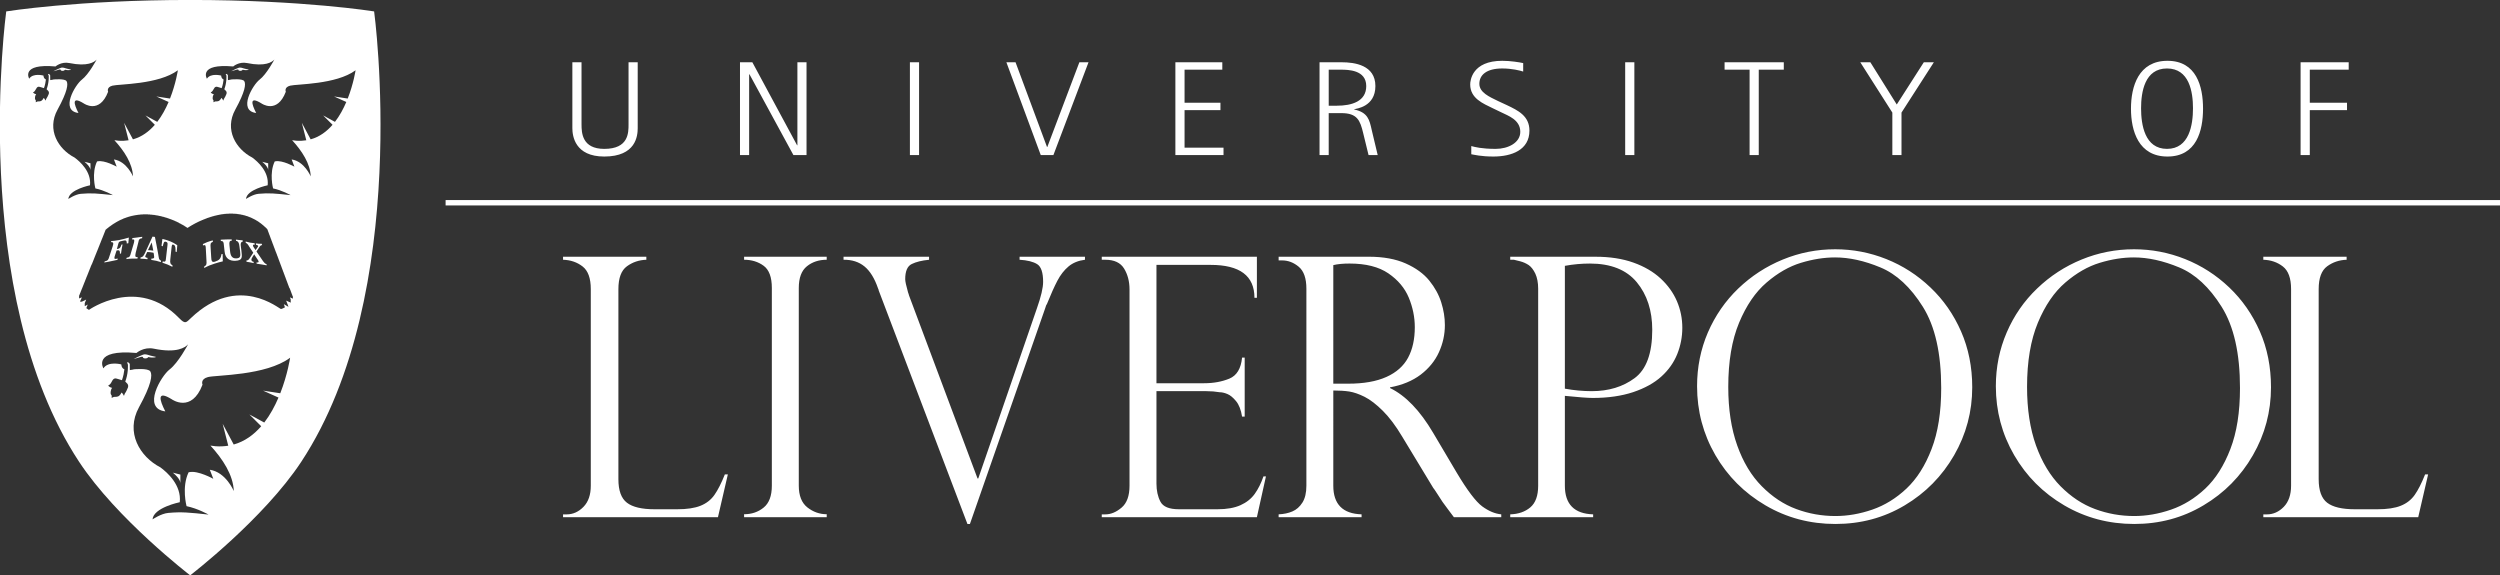 <?xml version="1.0" encoding="UTF-8" standalone="no"?>
<svg
   xmlns:dc="http://purl.org/dc/elements/1.1/"
   xmlns:cc="http://creativecommons.org/ns#"
   xmlns:rdf="http://www.w3.org/1999/02/22-rdf-syntax-ns#"
   xmlns:svg="http://www.w3.org/2000/svg"
   xmlns="http://www.w3.org/2000/svg"
   xmlns:xlink="http://www.w3.org/1999/xlink"
   xmlns:sodipodi="http://sodipodi.sourceforge.net/DTD/sodipodi-0.dtd"
   xmlns:inkscape="http://www.inkscape.org/namespaces/inkscape"
   id="Layer_1"
   data-name="Layer 1"
   viewBox="0 0 268.94 61.89"
   version="1.1"
   sodipodi:docname="UoL.svg"
   inkscape:version="0.92.5 (2060ec1f9f, 2020-04-08)">
  <rect x="0" y="0" width="268.94" height="61.89" fill="#333333" stroke="none"/>
  <sodipodi:namedview
     pagecolor="#ffffff"
     bordercolor="#666666"
     borderopacity="1"
     objecttolerance="10"
     gridtolerance="10"
     guidetolerance="10"
     inkscape:pageopacity="0"
     inkscape:pageshadow="2"
     inkscape:window-width="1920"
     inkscape:window-height="1016"
     id="namedview278"
     showgrid="false"
     inkscape:zoom="4.1347512"
     inkscape:cx="126.57977"
     inkscape:cy="36.86948"
     inkscape:window-x="0"
     inkscape:window-y="0"
     inkscape:window-maximized="1"
     inkscape:current-layer="Layer_1" />
  <defs
     id="defs125">
    <clipPath
       id="clip-path"
       transform="translate(-5.54 -2.26)">
      <rect
         x="5.54"
         y="2.26"
         width="268.95"
         height="61.89"
         style="fill:none"
         id="rect2" />
    </clipPath>
    <clipPath
       id="clip-path-2"
       transform="translate(-5.54 -2.26)">
      <rect
         x="5.54"
         y="2.26"
         width="268.94"
         height="61.89"
         style="fill:none"
         id="rect5" />
    </clipPath>
    <clipPath
       id="clip-path-3"
       transform="translate(-5.54 -2.26)">
      <path
         d="M20.41,33.55l-.15,0-.23,0a10.48,10.48,0,0,0-5.17,1l-.34.82s6.19-4,10.91,1.14A8.25,8.25,0,0,0,20.41,33.55Z"
         style="fill:none"
         id="path8" />
    </clipPath>
    <clipPath
       id="clip-path-4"
       transform="translate(-5.54 -2.26)">
      <rect
         x="14.52"
         y="31.24"
         width="10.91"
         height="5.19"
         style="fill:none"
         id="rect11" />
    </clipPath>
    <clipPath
       id="clip-path-5"
       transform="translate(-5.54 -2.26)">
      <rect
         x="14.68"
         y="31.16"
         width="10.91"
         height="5.19"
         style="fill:none"
         id="rect14" />
    </clipPath>
    <linearGradient
       id="linear-gradient"
       x1="-1.56"
       y1="-4.28"
       x2="-0.56"
       y2="-4.28"
       gradientTransform="matrix(10.91,0,0,-10.91,26.19,-14.1)"
       gradientUnits="userSpaceOnUse">
      <stop
         offset="0"
         stop-color="#fff"
         id="stop17" />
      <stop
         offset="0.16"
         stop-color="#e8e8f0"
         id="stop19" />
      <stop
         offset="0.5"
         stop-color="#acadcb"
         id="stop21" />
      <stop
         offset="0.94"
         stop-color="#585a96"
         id="stop23" />
      <stop
         offset="1"
         stop-color="#585a96"
         id="stop25" />
    </linearGradient>
    <clipPath
       id="clip-path-7"
       transform="translate(-5.54 -2.26)">
      <path
         d="M36.32,34.59a10.9,10.9,0,0,0-5.59-.91,10.71,10.71,0,0,1,5.85,1.58Z"
         style="fill:none"
         id="path28" />
    </clipPath>
    <clipPath
       id="clip-path-8"
       transform="translate(-5.54 -2.26)">
      <rect
         x="30.73"
         y="33.36"
         width="5.85"
         height="1.91"
         style="fill:none"
         id="rect31" />
    </clipPath>
    <clipPath
       id="clip-path-9"
       transform="translate(-5.54 -2.26)">
      <rect
         x="30.8"
         y="33.55"
         width="5.85"
         height="1.91"
         style="fill:none"
         id="rect34" />
    </clipPath>
    <linearGradient
       id="linear-gradient-2"
       x1="-1.56"
       y1="-4.28"
       x2="-0.56"
       y2="-4.28"
       gradientTransform="matrix(5.85,0,0,-5.85,34.41,7.31)"
       gradientUnits="userSpaceOnUse">
      <stop
         offset="0"
         stop-color="#585a96"
         id="stop37" />
      <stop
         offset="0.1"
         stop-color="#585a96"
         id="stop39" />
      <stop
         offset="0.22"
         stop-color="#696aa0"
         id="stop41" />
      <stop
         offset="0.47"
         stop-color="#9495bc"
         id="stop43" />
      <stop
         offset="0.82"
         stop-color="#d9d9e7"
         id="stop45" />
      <stop
         offset="1"
         stop-color="#fff"
         id="stop47" />
    </linearGradient>
    <clipPath
       id="clip-path-11"
       transform="translate(-5.54 -2.26)">
      <path
         d="M14.45,34.09l-.34.75a10.67,10.67,0,0,1,7.49-1.05A11.08,11.08,0,0,0,14.45,34.09Z"
         style="fill:none"
         id="path50" />
    </clipPath>
    <clipPath
       id="clip-path-12"
       transform="translate(-5.54 -2.26)">
      <rect
         x="14.11"
         y="32.69"
         width="7.48"
         height="2.15"
         style="fill:none"
         id="rect53" />
    </clipPath>
    <clipPath
       id="clip-path-13"
       transform="translate(-5.54 -2.26)">
      <rect
         x="13.97"
         y="32.55"
         width="7.48"
         height="2.15"
         style="fill:none"
         id="rect56" />
    </clipPath>
    <linearGradient
       id="linear-gradient-3"
       x1="-1.56"
       y1="-4.28"
       x2="-0.56"
       y2="-4.28"
       gradientTransform="matrix(7.48,0,0,-7.48,20.13,-0.35)"
       gradientUnits="userSpaceOnUse">
      <stop
         offset="0"
         stop-color="#fff"
         id="stop59" />
      <stop
         offset="0.27"
         stop-color="#dbdae8"
         id="stop61" />
      <stop
         offset="0.85"
         stop-color="#807dad"
         id="stop63" />
      <stop
         offset="0.94"
         stop-color="#726fa4"
         id="stop65" />
      <stop
         offset="1"
         stop-color="#726fa4"
         id="stop67" />
    </linearGradient>
    <clipPath
       id="clip-path-15"
       transform="translate(-5.54 -2.26)">
      <path
         d="M28.51,34.25c4.21-1.75,8.49.67,8.49.67l-.28-.67A10.73,10.73,0,0,0,28.51,34.25Z"
         style="fill:none"
         id="path70" />
    </clipPath>
    <clipPath
       id="clip-path-16"
       transform="translate(-5.54 -2.26)">
      <rect
         x="28.51"
         y="32.5"
         width="8.49"
         height="2.42"
         style="fill:none"
         id="rect73" />
    </clipPath>
    <clipPath
       id="clip-path-17"
       transform="translate(-5.54 -2.26)">
      <rect
         x="28.33"
         y="32.72"
         width="8.49"
         height="2.42"
         style="fill:none"
         id="rect76" />
    </clipPath>
    <linearGradient
       id="linear-gradient-4"
       x1="-1.56"
       y1="-4.28"
       x2="-0.56"
       y2="-4.28"
       gradientTransform="matrix(8.49, 0, 0, -8.49, 36.06, -4.23)"
       gradientUnits="userSpaceOnUse">
      <stop
         offset="0"
         stop-color="#726fa4"
         id="stop79" />
      <stop
         offset="0.1"
         stop-color="#726fa4"
         id="stop81" />
      <stop
         offset="0.23"
         stop-color="#817eae"
         id="stop83" />
      <stop
         offset="0.5"
         stop-color="#a8a6c7"
         id="stop85" />
      <stop
         offset="0.87"
         stop-color="#e7e6ef"
         id="stop87" />
      <stop
         offset="1"
         stop-color="#fff"
         id="stop89" />
    </linearGradient>
    <clipPath
       id="clip-path-19"
       transform="translate(-5.54 -2.26)">
      <path
         d="M13.94,34.43s6.57-3.3,11.5,2l.27-9.68S21,23.37,16.93,27Z"
         style="fill:none"
         id="path92" />
    </clipPath>
    <clipPath
       id="clip-path-20"
       transform="translate(-5.54 -2.26)">
      <rect
         x="13.94"
         y="23.37"
         width="11.77"
         height="13.11"
         style="fill:none"
         id="rect95" />
    </clipPath>
    <clipPath
       id="clip-path-21"
       transform="translate(-5.54 -2.26)">
      <rect
         x="14.08"
         y="23.28"
         width="11.77"
         height="13.11"
         style="fill:none"
         id="rect98" />
    </clipPath>
    <linearGradient
       id="linear-gradient-5"
       x1="-1.56"
       y1="-4.28"
       x2="-0.56"
       y2="-4.28"
       gradientTransform="matrix(11.77,0,0,-11.77,26.94,-21.83)"
       gradientUnits="userSpaceOnUse">
      <stop
         offset="0"
         stop-color="#fff"
         id="stop101" />
      <stop
         offset="0.73"
         stop-color="#fff"
         id="stop103" />
      <stop
         offset="0.76"
         stop-color="#efeff5"
         id="stop105" />
      <stop
         offset="0.93"
         stop-color="#a7a4c6"
         id="stop107" />
      <stop
         offset="1"
         stop-color="#8a87b3"
         id="stop109" />
    </linearGradient>
    <clipPath
       id="clip-path-23"
       transform="translate(-5.54 -2.26)">
      <path
         d="M37.14,34.43s-6.63-3.32-11.7,2l.27-9.68s5-3.59,8.59.15Z"
         style="fill:none"
         id="path112" />
    </clipPath>
    <clipPath
       id="clip-path-24"
       transform="translate(-5.54 -2.26)">
      <rect
         x="25.44"
         y="23.21"
         width="11.69"
         height="13.27"
         style="fill:none"
         id="rect115" />
    </clipPath>
    <clipPath
       id="clip-path-25"
       transform="translate(-5.54 -2.26)">
      <rect
         x="25.36"
         y="23.21"
         width="11.69"
         height="13.27"
         style="fill:none"
         id="rect118" />
    </clipPath>
    <clipPath
       id="clip-path-26"
       transform="translate(-5.54 -2.26)">
      <rect
         x="25.36"
         y="23.21"
         width="11.69"
         height="13.27"
         style="fill:none"
         id="rect121" />
    </clipPath>
    <linearGradient
       id="linear-gradient-6"
       x1="-1.56"
       y1="-4.28"
       x2="-0.56"
       y2="-4.28"
       gradientTransform="matrix(5.19,0,0,-5.19,26.4,6.36)"
       xlink:href="#linear-gradient-4" />
  </defs>
  <g
     id="g449"
     style="fill:#ffffff">
    <g
       style="fill:#ffffff"
       id="g435">
      <path
         style="fill:#ffffff;fill-opacity:1;fill-rule:nonzero;stroke:none;stroke-width:0.016"
         d="m 197.412,26.816 c -1.955,0 -3.826,0.368 -5.617,1.102 -1.797,0.736 -3.393,1.774 -4.797,3.117 -1.396,1.342 -2.485,2.919 -3.268,4.723 -0.779,1.808 -1.166,3.738 -1.166,5.785 0,2.677 0.656,5.146 1.965,7.414 1.312,2.267 3.111,4.069 5.391,5.406 2.281,1.338 4.79,2.004 7.527,2.004 2.724,0 5.212,-0.664 7.455,-2.004 2.242,-1.334 4.011,-3.132 5.314,-5.387 1.299,-2.255 1.949,-4.693 1.949,-7.316 0,-2.18 -0.402,-4.183 -1.201,-6.006 -0.797,-1.824 -1.898,-3.404 -3.299,-4.732 -1.399,-1.333 -2.979,-2.347 -4.742,-3.051 -1.763,-0.703 -3.599,-1.055 -5.512,-1.055 z m 32.139,0 c -1.95,0 -3.824,0.368 -5.615,1.102 -1.794,0.736 -3.393,1.774 -4.789,3.117 -1.404,1.342 -2.494,2.919 -3.27,4.723 -0.782,1.808 -1.172,3.738 -1.172,5.785 0,2.677 0.656,5.146 1.967,7.414 1.312,2.267 3.109,4.069 5.387,5.406 2.285,1.338 4.796,2.004 7.531,2.004 2.726,0 5.209,-0.664 7.451,-2.004 2.247,-1.334 4.019,-3.132 5.314,-5.387 1.302,-2.255 1.949,-4.693 1.949,-7.316 0,-2.18 -0.397,-4.183 -1.197,-6.006 -0.799,-1.824 -1.901,-3.404 -3.295,-4.732 -1.402,-1.333 -2.983,-2.347 -4.746,-3.051 -1.761,-0.703 -3.6,-1.055 -5.516,-1.055 z M 60.57,27.619 v 0.324 c 0.813,0.025 1.514,0.266 2.102,0.721 0.591,0.457 0.883,1.269 0.883,2.438 v 21.15 c -10e-7,0.976 -0.261,1.737 -0.787,2.273 -0.526,0.54 -1.133,0.811 -1.816,0.811 h -0.381 v 0.301 h 16.664 l 1.064,-4.6 h -0.322 c -0.381,0.95 -0.756,1.688 -1.123,2.207 -0.366,0.52 -0.865,0.911 -1.492,1.162 -0.629,0.256 -1.467,0.379 -2.52,0.379 h -2.416 c -1.382,0 -2.376,-0.234 -2.984,-0.705 C 66.83,53.611 66.525,52.769 66.525,51.551 V 31.102 c 0,-1.192 0.305,-2.011 0.916,-2.455 0.609,-0.444 1.305,-0.679 2.09,-0.703 v -0.324 z m 19.477,0 v 0.324 c 0.809,0 1.51,0.214 2.1,0.646 0.589,0.431 0.885,1.229 0.885,2.395 v 21.26 c 0,1.099 -0.296,1.886 -0.885,2.361 -0.589,0.479 -1.29,0.715 -2.1,0.715 v 0.316 h 8.887 v -0.316 c -0.759,0 -1.452,-0.244 -2.074,-0.73 -0.621,-0.489 -0.93,-1.27 -0.93,-2.346 V 30.984 c 0,-1.089 0.29,-1.869 0.873,-2.338 0.583,-0.471 1.292,-0.703 2.131,-0.703 v -0.324 z m 10.697,0 v 0.324 c 0.897,-0.012 1.651,0.227 2.254,0.721 0.603,0.495 1.086,1.28 1.457,2.359 0.048,0.099 0.074,0.175 0.074,0.227 l 9.543,25.117 h 0.268 l 8.1,-23.215 c 0.066,-0.241 0.127,-0.391 0.189,-0.457 0.418,-1.038 0.793,-1.871 1.123,-2.5 0.329,-0.629 0.729,-1.138 1.195,-1.531 0.469,-0.392 1.061,-0.632 1.77,-0.721 v -0.324 h -7.035 v 0.324 c 0.836,0.052 1.467,0.208 1.893,0.475 0.425,0.265 0.639,0.901 0.639,1.904 0,0.634 -0.22,1.579 -0.664,2.834 l -6.314,18.318 h -0.076 L 97.797,31.805 c -0.013,-0.038 -0.03,-0.092 -0.047,-0.162 -0.018,-0.069 -0.04,-0.134 -0.068,-0.197 -0.202,-0.714 -0.303,-1.18 -0.303,-1.408 0,-0.865 0.233,-1.409 0.703,-1.635 0.467,-0.231 1.09,-0.383 1.863,-0.459 v -0.324 z m 27.779,0 v 0.324 h 0.381 c 0.962,0 1.636,0.318 2.023,0.951 0.386,0.632 0.582,1.383 0.582,2.244 v 21.113 c 0,1.091 -0.286,1.88 -0.857,2.359 -0.569,0.483 -1.154,0.725 -1.748,0.725 h -0.381 v 0.301 h 16.688 l 0.975,-4.389 h -0.268 c -0.254,0.737 -0.566,1.364 -0.941,1.885 -0.374,0.519 -0.883,0.925 -1.527,1.213 -0.647,0.291 -1.471,0.439 -2.471,0.439 h -4.158 c -1.039,0 -1.701,-0.27 -1.986,-0.816 -0.287,-0.546 -0.428,-1.194 -0.428,-1.943 v -9.945 h 5.373 c 0.493,0 0.97,0.037 1.424,0.115 0.243,0 0.518,0.06 0.828,0.189 0.311,0.126 0.621,0.384 0.938,0.768 0.319,0.388 0.531,0.944 0.648,1.666 h 0.281 v -6.348 h -0.281 c -0.117,1.18 -0.571,1.931 -1.369,2.262 -0.798,0.328 -1.7,0.494 -2.713,0.494 h -5.129 V 28.496 h 5.83 c 3.142,0 4.711,1.177 4.711,3.537 h 0.264 v -4.414 z m 19.027,0 v 0.395 h 0.379 c 0.646,0 1.242,0.229 1.787,0.686 0.545,0.457 0.82,1.242 0.82,2.357 V 52.25 c 0,0.76 -0.142,1.368 -0.428,1.818 -0.287,0.452 -0.648,0.767 -1.076,0.949 -0.432,0.185 -0.925,0.289 -1.482,0.314 v 0.305 h 8.924 v -0.305 c -2.027,-0.062 -3.043,-1.091 -3.043,-3.08 V 42.008 c 0.659,0 1.236,0.037 1.723,0.111 0.488,0.08 1.034,0.267 1.643,0.57 0.609,0.308 1.264,0.81 1.971,1.514 0.702,0.705 1.389,1.618 2.061,2.746 l 3.348,5.531 c 0.051,0.051 0.201,0.271 0.449,0.656 0.247,0.387 0.433,0.677 0.561,0.865 0.216,0.294 0.423,0.565 0.609,0.826 0.192,0.262 0.392,0.53 0.607,0.809 H 161.5 v -0.305 c -0.672,-0.062 -1.351,-0.347 -2.045,-0.854 -0.688,-0.507 -1.607,-1.719 -2.748,-3.631 l -2.531,-4.277 c -1.42,-2.408 -2.968,-4.015 -4.643,-4.826 v -0.074 c 1.319,-0.242 2.421,-0.702 3.305,-1.371 0.881,-0.674 1.535,-1.478 1.957,-2.408 0.425,-0.932 0.639,-1.906 0.639,-2.924 0,-0.8 -0.13,-1.611 -0.391,-2.434 -0.258,-0.828 -0.69,-1.61 -1.291,-2.354 -0.604,-0.741 -1.449,-1.355 -2.533,-1.838 -1.083,-0.481 -2.406,-0.723 -3.967,-0.723 z m 24.914,0 V 27.938 h 0.381 c 0.126,0.025 0.358,0.081 0.693,0.172 0.335,0.087 0.637,0.226 0.914,0.408 0.267,0.184 0.508,0.494 0.715,0.924 0.198,0.43 0.303,0.97 0.303,1.619 V 52.25 c 0,1.079 -0.283,1.857 -0.848,2.334 -0.564,0.473 -1.284,0.722 -2.158,0.748 v 0.305 h 8.92 V 55.332 C 169.354,55.27 168.342,54.241 168.342,52.25 v -9.666 c 1.481,0.152 2.486,0.225 3.006,0.225 1.637,0 3.083,-0.208 4.338,-0.623 1.255,-0.423 2.271,-0.982 3.045,-1.688 0.776,-0.702 1.339,-1.507 1.703,-2.412 0.361,-0.907 0.543,-1.848 0.543,-2.826 0,-1 -0.193,-1.953 -0.58,-2.859 -0.389,-0.907 -0.973,-1.718 -1.754,-2.443 -0.781,-0.721 -1.753,-1.291 -2.928,-1.709 -1.171,-0.419 -2.528,-0.629 -4.064,-0.629 z m 81.014,0 v 0.324 c 0.81,0.025 1.511,0.266 2.1,0.721 0.592,0.457 0.887,1.269 0.887,2.438 v 21.15 c 0,0.976 -0.266,1.737 -0.787,2.273 -0.53,0.54 -1.133,0.811 -1.818,0.811 h -0.381 v 0.301 h 16.664 l 1.064,-4.6 h -0.324 c -0.38,0.95 -0.754,1.688 -1.121,2.207 -0.369,0.52 -0.866,0.911 -1.494,1.162 -0.625,0.256 -1.468,0.379 -2.52,0.379 h -2.416 c -1.383,0 -2.376,-0.234 -2.986,-0.705 -0.607,-0.469 -0.912,-1.311 -0.912,-2.529 V 31.102 c 0,-1.192 0.305,-2.011 0.912,-2.455 0.61,-0.444 1.305,-0.679 2.094,-0.703 v -0.324 z m -46.064,0.074 c 1.519,0 3.147,0.357 4.869,1.074 1.725,0.714 3.248,2.123 4.566,4.229 1.32,2.102 1.977,5.018 1.977,8.742 0,2.586 -0.343,4.771 -1.035,6.564 -0.687,1.796 -1.593,3.215 -2.701,4.258 -1.112,1.044 -2.334,1.8 -3.672,2.262 -1.34,0.462 -2.662,0.691 -3.969,0.691 -1.456,0 -2.863,-0.247 -4.213,-0.75 -1.35,-0.498 -2.587,-1.319 -3.707,-2.451 -1.125,-1.132 -2.009,-2.599 -2.646,-4.391 -0.641,-1.793 -0.963,-3.892 -0.963,-6.299 0,-2.738 0.388,-5.034 1.162,-6.898 0.776,-1.86 1.758,-3.304 2.959,-4.33 1.199,-1.03 2.433,-1.736 3.699,-2.121 1.273,-0.386 2.493,-0.58 3.674,-0.58 z m 32.141,0 c 1.52,0 3.149,0.357 4.871,1.074 1.725,0.714 3.246,2.123 4.564,4.229 1.32,2.102 1.979,5.018 1.979,8.742 0,2.586 -0.341,4.771 -1.033,6.564 -0.69,1.796 -1.594,3.215 -2.701,4.258 -1.11,1.044 -2.334,1.8 -3.674,2.262 -1.338,0.462 -2.661,0.691 -3.967,0.691 -1.46,0 -2.863,-0.247 -4.215,-0.75 -1.353,-0.498 -2.588,-1.319 -3.711,-2.451 -1.12,-1.132 -2,-2.599 -2.645,-4.391 -0.64,-1.793 -0.961,-3.892 -0.961,-6.299 0,-2.738 0.388,-5.034 1.162,-6.898 0.774,-1.86 1.758,-3.304 2.957,-4.33 1.2,-1.03 2.435,-1.736 3.703,-2.121 1.268,-0.386 2.491,-0.58 3.67,-0.58 z m -84.373,0.658 c 1.748,1e-6 3.139,0.351 4.174,1.057 1.031,0.706 1.763,1.575 2.195,2.611 0.429,1.036 0.648,2.096 0.648,3.176 0,1.294 -0.243,2.392 -0.725,3.289 -0.48,0.891 -1.257,1.586 -2.33,2.066 -1.071,0.483 -2.443,0.725 -4.113,0.725 h -1.6 V 28.521 c 0.458,-0.115 1.042,-0.17 1.75,-0.17 z m 25.844,0 c 2.255,1e-6 3.939,0.668 5.049,2.006 1.11,1.341 1.668,3.05 1.668,5.131 0,2.528 -0.637,4.26 -1.898,5.191 -1.258,0.934 -2.799,1.4 -4.609,1.4 -0.95,0 -1.918,-0.089 -2.893,-0.268 V 28.598 c 0.91,-0.168 1.808,-0.246 2.684,-0.246 z"
         id="path14"
         inkscape:connector-curvature="0" />
      <path
         style="fill:#ffffff;fill-opacity:1;fill-rule:nonzero;stroke:none;stroke-width:0.016"
         d="m 161.609,6.541 c -3.251,0 -3.451,2.124 -3.451,2.545 0,1.504 1.399,2.055 2.432,2.561 l 0.936,0.449 c 0.69,0.347 2.021,0.781 2.021,2.084 0,1.171 -1.299,1.836 -2.645,1.836 -1.511,0 -2.249,-0.201 -2.627,-0.303 v 0.881 c 0.262,0.044 1.05,0.246 2.379,0.246 1.954,0 3.877,-0.694 3.877,-2.791 0,-1.578 -1.23,-2.168 -2.412,-2.732 l -0.971,-0.451 c -0.92,-0.449 -2.004,-0.912 -2.004,-1.852 0,-0.939 0.758,-1.648 2.465,-1.648 1.035,0 1.887,0.216 2.25,0.332 V 6.787 c -0.394,-0.088 -1.363,-0.246 -2.25,-0.246 z m 71.559,0 c -3.121,0 -3.926,2.761 -3.926,5.148 0,2.388 0.805,5.15 3.926,5.15 3.119,0 3.826,-2.763 3.826,-5.15 0,-2.388 -0.707,-5.148 -3.826,-5.148 z M 61.572,6.699 v 7.088 c 0,0.839 0.277,3.053 3.432,3.053 3.401,0 3.598,-2.214 3.598,-3.053 V 6.699 h -0.986 v 6.684 c 0,0.911 4.3e-4,2.633 -2.611,2.633 -2.384,0 -2.447,-1.722 -2.447,-2.633 V 6.699 Z m 18.033,0 v 9.982 h 0.984 V 7.986 h 0.033 l 4.729,8.695 h 1.412 V 6.699 H 85.781 V 15.625 H 85.746 L 80.936,6.699 Z m 18.279,0 v 9.982 h 0.986 V 6.699 Z m 10.379,0 3.697,9.982 h 1.361 l 3.777,-9.982 h -0.984 l -3.449,9.115 h -0.031 L 109.248,6.699 Z m 18.18,0 v 9.982 h 5.178 v -0.797 h -4.191 v -4.035 h 3.861 v -0.797 h -3.861 V 7.496 h 4.061 v -0.797 z m 15.508,0 v 9.982 h 0.986 v -4.512 h 1.361 c 1.708,0 2.02,0.779 2.348,2.152 l 0.576,2.359 h 0.984 l -0.641,-2.691 c -0.245,-1.098 -0.41,-1.893 -1.887,-2.213 v -0.029 c 0.227,-0.057 2.281,-0.261 2.281,-2.488 0,-2.257 -2.233,-2.561 -3.629,-2.561 z m 32.879,0 v 9.982 h 0.988 V 6.699 Z m 10.693,0 v 0.797 h 2.691 v 9.186 h 0.986 V 7.496 h 2.693 v -0.797 z m 14.6,0 3.447,5.412 v 4.57 h 0.986 v -4.57 l 3.48,-5.412 h -1.08 l -2.91,4.543 -2.84,-4.543 z m 47.365,0 v 9.982 h 0.99 v -4.832 h 4.004 v -0.797 h -4.004 V 7.496 h 4.186 v -0.797 z m -14.371,0.666 c 2.399,0 2.795,2.518 2.795,4.281 0,1.779 -0.396,4.369 -2.795,4.369 -2.394,0 -2.789,-2.59 -2.789,-4.369 0,-1.764 0.395,-4.281 2.789,-4.281 z M 142.938,7.496 h 1.293 c 0.775,0 2.744,0.011 2.744,1.764 0,1.649 -1.56,2.111 -3.152,2.111 h -0.885 z"
         id="path32"
         inkscape:connector-curvature="0" />
      <path
         d="m 47.936,21.522 v 0.579 H 268.957 V 21.522 H 47.936"
         style="fill:#ffffff;fill-opacity:1;fill-rule:nonzero;stroke:none;stroke-width:0.017"
         id="path58"
         inkscape:connector-curvature="0" />
    </g>
    <g
       id="g440"
       style="fill:#ffffff">
      <path
         inkscape:connector-curvature="0"
         style="fill:#ffffff;fill-opacity:1;fill-rule:nonzero;stroke:none;stroke-width:0.016"
         d="M 20.459,-0.004 C 8.28,-0.004 0.67,1.228 0.67,1.228 c 0,0 -4.123,30.277 7.834,48.443 4.054,6.158 11.93,12.202 11.955,12.222 0.025,-0.02 7.9,-6.065 11.954,-12.222 C 44.372,31.505 40.247,1.228 40.247,1.228 c 0,0 -7.609,-1.232 -19.787,-1.232 z M 10.398,6.405 c 0,0 -0.838,1.588 -1.594,2.164 -0.709,0.54 -2.38,3.335 -0.363,3.586 -0.508,-0.988 -0.739,-1.837 0.553,-1.039 0,0 1.69,1.22 2.637,-1.248 0,0 -0.211,-0.476 0.465,-0.653 0.68,-0.18 4.956,-0.107 7.038,-1.656 0,0 -0.21,1.427 -0.846,3.042 l -1.472,-0.224 1.321,0.594 c -0.313,0.73 -0.712,1.478 -1.22,2.138 l -1.271,-0.69 1.011,1.006 c -0.629,0.722 -1.402,1.3 -2.356,1.565 l -0.947,-1.774 0.478,1.875 c -0.341,0.055 -0.698,0.076 -1.081,0.047 -0.146,-0.011 -0.293,-0.031 -0.445,-0.055 1.056,1.152 1.957,2.526 2,3.892 0,0 -0.672,-1.62 -2.051,-1.823 l 0.298,0.776 c 0,0 -1.302,-0.726 -2.049,-0.573 -0.021,0.005 -0.045,0.007 -0.066,0.012 -0.614,1.269 -0.177,2.902 -0.177,2.902 0.972,0.202 1.884,0.721 1.884,0.721 C 10.481,20.816 9.858,20.746 8.696,20.85 8.087,20.902 7.349,21.405 7.349,21.405 7.43,20.39 9.681,19.933 9.681,19.933 9.839,18.469 8.608,17.381 8.019,16.947 6.264,16.041 5.007,13.96 6.188,11.802 7.269,9.832 7.349,9.035 7.16,8.731 6.973,8.429 5.752,8.551 5.752,8.551 c 0,0 -0.155,0.05 -0.348,0.067 L 5.397,8.098 c 0,0 -0.106,-0.225 -0.246,-0.112 0,0 0.084,0.05 0.091,0.205 0.008,0.156 -0.013,0.444 -0.013,0.444 -0.03,0.35 -0.109,0.68 -0.215,0.966 0.045,0.058 0.122,0.121 0.167,0.17 0.025,0.025 0.126,0.154 0.068,0.328 -0.07,0.168 -0.179,0.412 -0.241,0.48 -0.066,0.082 -0.077,0.238 -0.111,0.24 -0.003,-0.012 -0.084,-0.176 -0.144,-0.237 -0.008,-0.015 -0.031,-0.028 -0.06,-0.043 -0.076,0.169 -0.185,0.274 -0.252,0.312 -0.1,0.052 -0.281,0.07 -0.341,0.059 -0.068,-0.01 -0.161,0.055 -0.253,0.09 -0.003,-0.031 0.015,-0.109 0.007,-0.186 -0.003,-0.057 -0.086,-0.09 -0.093,-0.212 C 3.759,10.569 3.749,10.299 3.89,10.138 3.734,10.11 3.584,10.009 3.553,9.934 3.879,9.809 3.845,9.375 4.142,9.328 4.248,9.313 4.588,9.453 4.729,9.481 4.849,9.152 4.907,8.82 4.939,8.553 4.796,8.485 4.686,8.363 4.676,8.129 c 0,0 -1.129,-0.304 -1.535,0.337 0,0 -0.972,-1.654 2.832,-1.318 0,0 0.611,-0.544 1.483,-0.367 1.97,0.409 2.698,-0.104 2.942,-0.376 z m 19.117,0 c 2e-6,0 -0.836,1.588 -1.593,2.164 -0.71,0.54 -2.382,3.335 -0.363,3.586 -0.51,-0.988 -0.738,-1.837 0.553,-1.039 0,0 1.689,1.22 2.635,-1.248 0,0 -0.212,-0.476 0.467,-0.653 0.679,-0.18 4.956,-0.107 7.037,-1.656 0,0 -0.21,1.427 -0.844,3.042 l -1.472,-0.224 1.319,0.594 c -0.311,0.73 -0.71,1.478 -1.22,2.138 l -1.271,-0.69 1.012,1.006 c -0.627,0.722 -1.402,1.3 -2.356,1.565 l -0.947,-1.774 0.479,1.875 c -0.339,0.055 -0.698,0.076 -1.081,0.047 -0.144,-0.011 -0.294,-0.031 -0.444,-0.055 1.056,1.152 1.957,2.526 2,3.892 0,0 -0.673,-1.62 -2.051,-1.823 l 0.296,0.776 c 0,0 -1.303,-0.726 -2.048,-0.573 -0.022,0.005 -0.045,0.007 -0.068,0.012 -0.614,1.269 -0.176,2.902 -0.176,2.902 0.97,0.202 1.882,0.721 1.882,0.721 -1.664,-0.176 -2.287,-0.247 -3.448,-0.142 -0.609,0.052 -1.349,0.555 -1.349,0.555 0.083,-1.015 2.332,-1.471 2.332,-1.471 0.159,-1.465 -1.071,-2.553 -1.662,-2.986 C 25.383,16.041 24.124,13.96 25.305,11.802 26.388,9.832 26.466,9.035 26.277,8.731 26.092,8.429 24.87,8.551 24.87,8.551 c 0,0 -0.156,0.05 -0.349,0.067 l -0.005,-0.521 c 0,0 -0.106,-0.225 -0.246,-0.112 0,0 0.084,0.05 0.091,0.205 0.006,0.156 -0.015,0.444 -0.015,0.444 -0.03,0.35 -0.107,0.68 -0.215,0.966 0.045,0.058 0.122,0.121 0.169,0.17 0.025,0.025 0.124,0.154 0.066,0.328 -0.07,0.168 -0.179,0.412 -0.24,0.48 -0.068,0.082 -0.078,0.238 -0.111,0.24 -0.005,-0.012 -0.084,-0.176 -0.146,-0.237 -0.008,-0.015 -0.03,-0.028 -0.058,-0.043 -0.078,0.169 -0.187,0.274 -0.252,0.312 -0.099,0.052 -0.282,0.07 -0.343,0.059 -0.066,-0.01 -0.161,0.055 -0.252,0.09 -0.005,-0.031 0.013,-0.109 0.005,-0.186 -0.003,-0.057 -0.086,-0.09 -0.091,-0.212 -0.003,-0.031 -0.013,-0.301 0.129,-0.462 -0.157,-0.029 -0.305,-0.13 -0.336,-0.205 0.325,-0.125 0.292,-0.559 0.589,-0.605 0.104,-0.015 0.445,0.124 0.585,0.153 0.121,-0.328 0.181,-0.661 0.21,-0.928 -0.142,-0.068 -0.253,-0.19 -0.262,-0.424 0,0 -1.129,-0.304 -1.536,0.337 0,0 -0.97,-1.654 2.832,-1.318 0,0 0.611,-0.544 1.483,-0.367 1.971,0.409 2.698,-0.104 2.941,-0.376 z M 6.674,7.268 c -0.172,0 -0.929,0.395 -0.929,0.395 0.037,0.013 0.521,-0.157 0.621,-0.177 0.103,-0.016 0.094,-0.005 0.151,0 0.007,0.106 0.094,0.133 0.23,0.135 0.136,0 0.227,-0.086 0.252,-0.121 0.159,0.051 0.401,0.055 0.515,0.039 C 7.602,7.526 7.654,7.5 7.628,7.486 7.602,7.481 7.319,7.415 7.183,7.382 7.042,7.35 6.875,7.268 6.674,7.268 Z m 19.117,0 c -0.17,0 -0.927,0.395 -0.927,0.395 0.035,0.013 0.522,-0.157 0.621,-0.177 0.103,-0.016 0.093,-0.005 0.151,0 0.007,0.106 0.094,0.133 0.228,0.135 0.136,0 0.229,-0.086 0.253,-0.121 0.159,0.051 0.399,0.055 0.513,0.039 0.09,-0.013 0.143,-0.039 0.116,-0.053 -0.026,-0.005 -0.307,-0.071 -0.445,-0.104 C 26.161,7.35 25.994,7.268 25.79,7.268 Z M 9.09,17.404 c 0.081,0.067 0.152,0.13 0.215,0.19 0.007,0.007 0.015,0.017 0.023,0.025 0.04,0.039 0.073,0.074 0.105,0.11 0.028,0.031 0.056,0.063 0.083,0.099 0.008,0.01 0.016,0.019 0.023,0.029 0.108,0.145 0.195,0.305 0.195,0.455 V 17.566 Z m 19.117,0 c 0.081,0.067 0.152,0.13 0.215,0.19 0.008,0.007 0.017,0.017 0.023,0.025 0.039,0.039 0.073,0.074 0.106,0.11 0.028,0.031 0.056,0.063 0.083,0.099 0.006,0.01 0.015,0.019 0.022,0.029 0.109,0.145 0.195,0.305 0.195,0.455 V 17.566 Z m -3.606,5.572 h 0.476 v 0.017 h 0.262 v 0.016 h 0.18 v 0.016 h 0.115 v 0.016 h 0.099 v 0.017 h 0.098 v 0.016 h 0.099 v 0.016 h 0.066 v 0.017 h 0.082 v 0.016 h 0.066 v 0.016 h 0.066 v 0.016 h 0.082 v 0.017 h 0.049 v 0.016 h 0.049 v 0.016 h 0.049 v 0.016 h 0.049 v 0.017 h 0.066 v 0.016 h 0.049 v 0.016 h 0.049 v 0.016 h 0.033 v 0.017 h 0.049 v 0.016 h 0.033 v 0.016 h 0.049 v 0.017 h 0.033 v 0.016 h 0.049 v 0.016 h 0.033 v 0.016 h 0.049 v 0.017 h 0.033 v 0.016 h 0.033 v 0.016 h 0.033 v 0.016 h 0.033 v 0.017 h 0.033 v 0.016 h 0.033 v 0.016 h 0.033 v 0.016 h 0.033 v 0.017 h 0.033 v 0.016 h 0.033 v 0.016 h 0.033 v 0.017 h 0.033 v 0.016 h 0.033 v 0.016 h 0.033 v 0.016 h 0.017 v 0.017 h 0.033 v 0.016 h 0.033 v 0.016 h 0.016 v 0.016 h 0.033 v 0.017 h 0.033 v 0.016 h 0.016 v 0.016 h 0.033 v 0.016 h 0.033 v 0.017 h 0.017 v 0.016 h 0.033 v 0.016 h 0.016 v 0.017 h 0.033 v 0.016 h 0.016 v 0.016 h 0.033 v 0.016 h 0.016 v 0.017 h 0.016 v 0.016 h 0.033 v 0.016 h 0.016 v 0.016 h 0.033 v 0.017 h 0.016 v 0.016 h 0.016 v 0.016 h 0.033 v 0.016 h 0.016 v 0.017 h 0.033 v 0.016 h 0.016 v 0.016 h 0.016 v 0.017 h 0.016 v 0.016 h 0.017 v 0.016 h 0.033 v 0.016 h 0.016 v 0.017 h 0.017 v 0.016 h 0.016 v 0.016 h 0.016 v 0.016 h 0.033 v 0.017 h 0.016 v 0.016 h 0.016 v 0.016 h 0.017 v 0.016 h 0.016 v 0.017 h 0.033 v 0.016 h 0.017 v 0.016 h 0.016 v 0.017 h 0.016 v 0.016 h 0.016 v 0.016 h 0.017 v 0.016 h 0.016 v 0.017 h 0.016 v 0.016 h 0.016 v 0.016 h 0.017 v 0.016 h 0.033 v 0.017 h 0.017 v 0.016 h 0.016 v 0.016 h 0.016 v 0.016 h 0.016 v 0.017 h 0.017 v 0.016 h 0.016 v 0.016 h 0.016 v 0.017 h 0.016 v 0.016 h 0.017 v 0.016 h 0.016 v 0.016 h 0.016 v 0.017 h 0.016 v 0.016 h 0.017 v 0.033 h 0.016 v 0.049 h 0.016 v 0.033 h 0.017 v 0.049 h 0.016 v 0.033 h 0.016 v 0.049 h 0.016 v 0.049 h 0.017 v 0.033 h 0.016 v 0.049 h 0.016 v 0.049 h 0.016 v 0.033 h 0.017 v 0.049 h 0.016 v 0.049 h 0.016 v 0.033 h 0.016 v 0.049 h 0.017 v 0.033 h 0.016 v 0.049 h 0.016 v 0.049 h 0.017 v 0.033 h 0.016 v 0.049 h 0.016 v 0.049 h 0.016 v 0.033 h 0.017 v 0.049 h 0.016 v 0.049 h 0.016 v 0.033 h 0.016 v 0.049 h 0.017 v 0.033 h 0.016 v 0.049 h 0.016 v 0.049 h 0.016 v 0.033 h 0.017 v 0.049 h 0.016 v 0.049 h 0.016 v 0.033 h 0.017 v 0.049 h 0.016 v 0.049 h 0.016 v 0.033 h 0.016 v 0.049 h 0.017 v 0.033 H 29.374 v 0.049 h 0.016 v 0.049 h 0.016 v 0.033 h 0.017 v 0.049 h 0.016 v 0.049 h 0.016 v 0.033 h 0.016 v 0.049 h 0.017 v 0.049 h 0.016 v 0.033 h 0.016 v 0.049 h 0.017 v 0.033 h 0.016 v 0.049 h 0.016 v 0.049 h 0.016 v 0.033 h 0.017 v 0.049 h 0.016 v 0.049 h 0.016 v 0.033 h 0.016 v 0.049 h 0.017 v 0.033 h 0.016 v 0.049 H 29.702 v 0.049 h 0.016 v 0.033 h 0.017 v 0.049 h 0.016 v 0.049 h 0.016 v 0.033 h 0.017 v 0.049 h 0.016 v 0.049 h 0.016 v 0.033 h 0.016 v 0.049 h 0.017 v 0.033 h 0.016 v 0.049 h 0.016 v 0.049 h 0.016 v 0.033 h 0.017 v 0.049 h 0.016 v 0.049 h 0.016 v 0.033 h 0.016 v 0.049 h 0.017 v 0.049 h 0.016 v 0.033 h 0.016 v 0.049 h 0.017 v 0.033 h 0.016 v 0.049 h 0.016 v 0.049 h 0.016 v 0.033 h 0.017 v 0.049 h 0.016 v 0.049 h 0.016 v 0.033 h 0.016 v 0.049 h 0.017 v 0.049 h 0.016 v 0.033 h 0.016 v 0.049 h 0.016 v 0.033 h 0.017 v 0.049 h 0.016 v 0.049 h 0.016 v 0.033 h 0.017 v 0.049 h 0.016 v 0.049 h 0.016 v 0.033 h 0.016 v 0.049 h 0.017 v 0.049 h 0.016 v 0.033 h 0.016 v 0.049 h 0.016 v 0.033 h 0.017 v 0.049 h 0.016 v 0.049 h 0.016 v 0.033 h 0.016 v 0.049 h 0.017 v 0.049 h 0.016 v 0.033 h 0.016 v 0.049 h 0.017 v 0.033 h 0.016 v 0.049 h 0.016 v 0.049 h 0.016 v 0.033 h 0.017 v 0.049 h 0.016 v 0.049 h 0.016 v 0.033 h 0.016 v 0.049 h 0.017 v 0.049 h 0.016 v 0.033 h 0.016 v 0.049 h 0.016 v 0.033 h 0.017 v 0.049 h 0.016 v 0.049 h 0.016 v 0.033 h 0.017 v 0.049 h 0.016 v 0.049 h 0.016 v 0.033 h 0.016 v 0.049 h 0.017 v 0.049 h 0.016 v 0.033 h 0.016 v 0.049 h 0.016 v 0.033 h 0.017 v 0.049 h 0.016 v 0.049 h 0.016 v 0.033 h 0.016 v 0.049 h 0.017 v 0.049 h 0.016 v 0.033 h 0.016 v 0.049 h 0.017 v 0.049 h 0.016 v 0.033 h 0.016 v 0.049 h 0.016 v 0.033 h 0.017 v 0.049 h 0.016 v 0.049 h 0.016 v 0.033 h 0.016 v 0.049 h 0.017 v 0.049 H 31.162 v 0.033 h 0.016 v 0.049 h 0.016 v 0.049 h 0.017 v 0.033 h 0.016 v 0.049 h 0.016 v 0.033 h 0.017 v 0.049 h 0.016 v 0.049 h 0.016 v 0.033 h 0.016 v 0.049 h 0.017 v 0.049 h 0.016 v 0.033 h 0.016 v 0.049 h 0.016 v 0.049 h 0.017 v 0.033 h 0.016 v 0.049 h 0.016 v 0.033 h 0.016 v 0.049 h 0.017 v 0.049 h 0.016 v 0.033 H 31.49 v 0.049 h 0.017 v 0.229 h -0.033 v -0.016 h -0.033 v -0.016 h -0.033 v -0.016 h -0.033 v -0.017 h -0.049 v -0.016 h -0.033 v -0.016 h -0.033 v -0.016 h -0.049 v -0.017 h -0.017 v 0.033 h 0.017 v 0.033 h 0.016 v 0.049 h 0.016 v 0.033 h 0.017 v 0.049 h 0.016 v 0.361 h -0.033 v -0.016 h -0.033 v -0.016 h -0.033 v -0.016 h -0.033 v -0.017 h -0.049 v -0.016 h -0.033 v -0.016 h -0.033 v -0.016 h -0.033 v -0.017 h -0.033 v -0.016 h -0.033 v -0.016 h -0.049 v -0.017 h -0.033 v -0.016 h -0.033 v -0.016 h -0.016 v 0.049 h 0.016 v 0.049 h 0.017 v 0.033 h 0.016 v 0.049 h 0.016 v 0.033 h 0.016 v 0.049 h 0.017 v 0.049 h 0.016 v 0.033 h 0.016 v 0.049 h 0.016 v 0.033 h 0.017 v 0.049 h 0.016 v 0.049 h 0.016 v 0.033 h 0.017 v 0.049 h 0.016 v 0.049 h -0.016 v -0.017 h -0.033 v -0.016 h -0.033 v -0.016 h -0.016 v -0.016 h -0.033 v -0.017 h -0.017 v -0.016 h -0.033 v -0.016 h -0.033 v -0.017 h -0.033 v -0.016 h -0.016 v -0.016 h -0.033 v -0.016 h -0.033 v -0.017 h -0.033 v -0.016 h -0.016 v -0.016 h -0.033 v -0.016 h -0.033 v -0.017 h -0.033 v -0.016 h -0.01 l 0.12,0.337 c 0,0 -0.25,0.147 -0.417,0.184 -0.165,0.037 -4.603,-3.889 -9.687,0.962 -0.543,0.516 -0.617,0.695 -1.294,0 C 14.796,29.628 9.565,33.337 9.565,33.337 L 9.285,33.15 9.436,32.767 h -0.021 v 0.016 h -0.033 v 0.016 h -0.016 v 0.016 h -0.033 v 0.017 h -0.033 v 0.016 h -0.033 v 0.016 h -0.033 v 0.016 h -0.016 v 0.017 h -0.033 v 0.016 h -0.033 v 0.016 h -0.033 v -0.328 h 0.016 v -0.049 h 0.016 v -0.033 h 0.016 v -0.049 h 0.017 v -0.033 h 0.016 v -0.033 h 0.016 v -0.049 h 0.016 v -0.033 h 0.017 v -0.049 h 0.016 v -0.033 h -0.016 v 0.016 h -0.049 v 0.017 h -0.033 v 0.016 h -0.033 v 0.016 H 9.103 v 0.016 H 9.07 v 0.017 H 9.037 v 0.016 H 9.005 v 0.016 H 8.956 v 0.016 H 8.923 v 0.017 H 8.89 v 0.016 H 8.857 v 0.016 H 8.824 v 0.017 H 8.611 v -0.033 h 0.017 v -0.033 h 0.016 v -0.049 h 0.016 v -0.033 h 0.016 v -0.033 h 0.017 v -0.033 h 0.016 v -0.033 h 0.016 v -0.049 h 0.016 v -0.033 h 0.017 v -0.033 h 0.016 v -0.033 h 0.016 v -0.049 h 0.016 v -0.016 h -0.033 v 0.016 h -0.033 v 0.017 h -0.049 v 0.016 h -0.033 v 0.016 h -0.033 v 0.016 h -0.049 v 0.017 h -0.033 v 0.016 h -0.033 v -0.312 h 0.016 V 31.767 h 0.016 v -0.049 h 0.016 v -0.033 h 0.017 v -0.049 h 0.016 v -0.033 h 0.016 v -0.049 h 0.017 V 31.52 h 0.016 v -0.049 h 0.016 v -0.033 h 0.016 v -0.049 h 0.017 v -0.033 h 0.016 v -0.049 h 0.016 V 31.274 h 0.016 v -0.049 h 0.017 v -0.033 h 0.016 v -0.049 h 0.016 v -0.033 h 0.016 v -0.049 h 0.017 V 31.029 h 0.016 v -0.033 h 0.016 v -0.049 h 0.017 v -0.033 h 0.016 v -0.049 h 0.016 v -0.033 h 0.016 V 30.782 h 0.017 v -0.033 h 0.016 v -0.049 h 0.016 v -0.033 h 0.016 v -0.049 h 0.017 v -0.033 h 0.016 V 30.537 h 0.016 v -0.033 h 0.016 v -0.049 h 0.017 v -0.033 h 0.016 v -0.049 h 0.016 v -0.033 h 0.017 V 30.291 h 0.016 v -0.033 h 0.016 v -0.049 h 0.016 v -0.033 h 0.017 v -0.049 h 0.016 v -0.033 h 0.016 V 30.044 h 0.016 v -0.033 h 0.017 v -0.049 h 0.016 v -0.033 h 0.016 v -0.049 h 0.016 v -0.033 h 0.017 V 29.799 h 0.016 v -0.033 h 0.016 v -0.049 h 0.017 v -0.033 h 0.016 V 29.651 h 0.016 v -0.049 h 0.016 v -0.033 h 0.017 v -0.049 h 0.016 v -0.033 h 0.016 v -0.049 h 0.016 v -0.033 h 0.017 V 29.356 h 0.016 v -0.033 h 0.016 v -0.049 h 0.016 v -0.033 h 0.017 v -0.049 h 0.016 v -0.033 h 0.016 V 29.11 h 0.017 v -0.033 h 0.016 v -0.049 h 0.016 v -0.033 h 0.016 v -0.049 h 0.017 v -0.033 h 0.016 V 28.864 h 0.016 v -0.033 h 0.016 v -0.049 h 0.017 v -0.033 h 0.016 v -0.049 h 0.016 v -0.033 h 0.016 V 28.618 h 0.017 v -0.033 h 0.016 v -0.049 h 0.016 v -0.033 h 0.017 V 28.454 H 9.874 V 28.421 H 9.89 V 28.372 H 9.907 V 28.339 H 9.923 V 28.306 H 9.94 V 28.257 H 9.956 V 28.224 h 0.016 v -0.049 h 0.017 v -0.033 h 0.016 v -0.049 h 0.016 v -0.033 h 0.016 v -0.049 h 0.017 V 27.978 h 0.016 v -0.049 h 0.016 v -0.033 h 0.017 v -0.049 h 0.016 v -0.033 h 0.016 v -0.049 h 0.016 V 27.732 h 0.017 v -0.049 h 0.016 v -0.033 h 0.016 v -0.049 h 0.016 v -0.033 h 0.017 v -0.049 h 0.016 V 27.486 h 0.016 v -0.049 h 0.016 v -0.033 h 0.017 v -0.049 h 0.016 v -0.033 h 0.016 v -0.049 h 0.017 V 27.24 H 10.366 V 27.191 h 0.016 v -0.033 h 0.016 v -0.049 h 0.017 v -0.033 h 0.016 v -0.049 h 0.016 v -0.033 h 0.016 v -0.033 h 0.017 v -0.049 h 0.016 v -0.033 h 0.016 v -0.049 h 0.016 V 26.797 h 0.017 v -0.049 h 0.016 v -0.033 h 0.016 v -0.049 h 0.017 v -0.033 h 0.016 v -0.049 h 0.016 V 26.551 h 0.016 v -0.049 h 0.017 v -0.033 h 0.016 v -0.049 h 0.016 v -0.033 h 0.016 v -0.049 h 0.017 V 26.305 h 0.016 v -0.049 h 0.016 v -0.033 h 0.016 v -0.049 h 0.017 v -0.033 h 0.016 v -0.049 h 0.016 V 26.059 h 0.017 v -0.049 h 0.016 v -0.033 h 0.016 v -0.049 h 0.016 v -0.033 h 0.017 v -0.049 h 0.016 V 25.813 h 0.016 v -0.049 h 0.016 v -0.033 h 0.017 v -0.049 h 0.016 v -0.033 h 0.016 v -0.033 h 0.016 V 25.567 h 0.017 v -0.033 h 0.016 v -0.049 h 0.016 v -0.033 h 0.017 v -0.049 h 0.016 v -0.033 h 0.016 V 25.321 h 0.016 v -0.033 h 0.017 v -0.049 h 0.016 v -0.033 h 0.016 v -0.049 h 0.016 v -0.033 h 0.017 V 25.075 h 0.016 v -0.033 h 0.016 v -0.049 h 0.016 v -0.033 h 0.017 v -0.049 h 0.016 v -0.033 h 0.016 V 24.829 h 0.017 v -0.033 h 0.016 v -0.049 h 0.016 v -0.033 h 0.016 v -0.017 h 0.017 v -0.016 h 0.033 v -0.016 h 0.016 v -0.016 h 0.017 v -0.017 h 0.016 v -0.016 h 0.016 v -0.016 h 0.016 v -0.016 h 0.033 v -0.017 h 0.016 v -0.016 h 0.017 v -0.016 h 0.016 v -0.017 h 0.033 v -0.016 h 0.017 v -0.016 h 0.016 v -0.016 h 0.016 v -0.017 h 0.033 v -0.016 h 0.016 v -0.016 h 0.016 v -0.016 h 0.016 v -0.017 h 0.033 v -0.016 h 0.016 V 24.354 H 11.842 v -0.016 h 0.016 v -0.017 h 0.016 v -0.016 h 0.033 v -0.016 h 0.016 v -0.017 h 0.016 v -0.016 h 0.033 v -0.016 h 0.016 v -0.016 h 0.033 v -0.017 h 0.016 v -0.016 h 0.016 V 24.173 H 12.088 v -0.016 h 0.016 v -0.017 h 0.033 v -0.016 h 0.016 v -0.016 h 0.033 v -0.016 h 0.017 v -0.017 h 0.033 v -0.016 h 0.016 v -0.016 h 0.033 v -0.017 h 0.033 v -0.016 h 0.016 v -0.016 h 0.033 v -0.016 h 0.017 v -0.017 h 0.033 v -0.016 h 0.033 v -0.016 h 0.016 v -0.016 h 0.033 v -0.017 h 0.017 v -0.016 h 0.033 v -0.016 h 0.033 V 23.845 h 0.033 v -0.017 h 0.033 v -0.016 h 0.033 v -0.016 h 0.033 v -0.017 h 0.033 v -0.016 h 0.017 v -0.016 h 0.033 v -0.016 h 0.033 v -0.017 h 0.033 v -0.016 h 0.033 v -0.016 h 0.033 v -0.016 h 0.033 v -0.017 h 0.033 v -0.016 h 0.049 v -0.016 h 0.033 v -0.016 h 0.033 v -0.017 h 0.033 v -0.016 h 0.049 v -0.016 h 0.033 V 23.533 h 0.033 v -0.016 h 0.033 v -0.016 h 0.049 v -0.016 h 0.049 V 23.468 h 0.033 v -0.016 h 0.049 v -0.016 h 0.049 v -0.016 h 0.049 v -0.017 h 0.033 v -0.016 h 0.049 v -0.016 h 0.049 v -0.016 h 0.049 v -0.017 h 0.049 v -0.016 h 0.066 v -0.016 h 0.049 v -0.017 h 0.066 v -0.016 h 0.049 v -0.016 h 0.066 v -0.016 h 0.066 v -0.017 h 0.082 v -0.016 h 0.066 v -0.016 h 0.082 v -0.016 h 0.082 v -0.017 h 0.099 v -0.016 h 0.099 v -0.016 h 0.115 V 23.107 h 0.131 v -0.017 h 0.18 v -0.016 h 0.262 v -0.016 h 0.558 v 0.016 h 0.246 v 0.016 h 0.197 v 0.017 h 0.131 v 0.016 h 0.131 v 0.016 h 0.099 v 0.016 h 0.099 v 0.017 h 0.098 v 0.016 h 0.082 v 0.016 h 0.082 v 0.016 h 0.082 v 0.017 h 0.066 v 0.016 h 0.082 v 0.016 h 0.066 v 0.016 h 0.049 v 0.017 h 0.066 v 0.016 h 0.066 v 0.016 h 0.066 v 0.017 h 0.049 v 0.016 h 0.066 v 0.016 h 0.049 v 0.016 h 0.049 v 0.017 h 0.066 v 0.016 h 0.049 v 0.016 h 0.049 v 0.016 h 0.049 v 0.017 h 0.033 v 0.016 h 0.049 v 0.016 h 0.049 v 0.016 h 0.049 v 0.017 h 0.049 v 0.016 h 0.033 v 0.016 h 0.049 v 0.017 h 0.049 v 0.016 h 0.033 v 0.016 h 0.049 v 0.016 h 0.033 v 0.017 h 0.049 v 0.016 h 0.033 v 0.016 h 0.049 v 0.016 h 0.033 v 0.017 h 0.033 v 0.016 h 0.049 v 0.016 h 0.033 v 0.016 h 0.033 v 0.017 h 0.033 v 0.016 h 0.033 v 0.016 h 0.049 v 0.017 h 0.033 v 0.016 h 0.033 v 0.016 h 0.033 v 0.016 h 0.033 v 0.017 h 0.033 v 0.016 h 0.033 v 0.016 h 0.033 v 0.016 h 0.033 v 0.017 h 0.033 V 23.993 h 0.033 v 0.016 h 0.033 v 0.016 h 0.033 v 0.017 h 0.033 v 0.016 h 0.033 v 0.016 h 0.033 v 0.017 h 0.033 v 0.016 h 0.016 v 0.016 h 0.033 v 0.016 h 0.033 v 0.017 h 0.033 v 0.016 h 0.033 v 0.016 h 0.016 v 0.016 h 0.033 v 0.017 h 0.033 v 0.016 h 0.033 v 0.016 h 0.016 v 0.016 h 0.033 v 0.017 h 0.033 v 0.016 h 0.017 V 24.321 h 0.033 v 0.017 h 0.016 v 0.016 h 0.033 v 0.016 h 0.033 v 0.016 h 0.016 v 0.017 h 0.033 v 0.016 h 0.017 v 0.016 h 0.033 v 0.016 h 0.016 v 0.017 h 0.033 v 0.016 h 0.016 v 0.016 h 0.033 v 0.016 h 0.016 0.016 v -0.016 h 0.033 v -0.016 h 0.016 v -0.016 h 0.033 V 24.452 h 0.016 v -0.016 h 0.033 v -0.016 h 0.017 v -0.016 h 0.033 V 24.387 h 0.033 v -0.016 h 0.016 v -0.016 h 0.033 v -0.016 h 0.016 V 24.321 h 0.033 v -0.016 h 0.033 v -0.016 h 0.016 v -0.017 h 0.033 V 24.255 h 0.033 v -0.016 h 0.033 v -0.016 h 0.016 v -0.017 h 0.033 V 24.19 h 0.033 v -0.016 h 0.033 v -0.016 h 0.016 v -0.017 h 0.033 V 24.124 h 0.033 v -0.016 h 0.033 v -0.016 h 0.033 v -0.017 h 0.016 V 24.059 h 0.033 v -0.016 h 0.033 v -0.017 h 0.033 v -0.016 h 0.033 V 23.993 h 0.033 v -0.016 h 0.033 v -0.017 h 0.033 v -0.016 h 0.033 V 23.927 h 0.033 v -0.016 h 0.033 v -0.017 h 0.033 v -0.016 h 0.033 v -0.016 h 0.033 v -0.016 h 0.033 v -0.017 h 0.033 v -0.016 h 0.033 v -0.016 h 0.049 v -0.017 h 0.033 v -0.016 h 0.033 v -0.016 h 0.033 v -0.016 h 0.033 v -0.017 h 0.049 v -0.016 h 0.033 v -0.016 h 0.033 v -0.016 h 0.049 v -0.017 h 0.033 v -0.016 h 0.033 v -0.016 h 0.049 v -0.016 h 0.033 v -0.017 h 0.049 v -0.016 h 0.033 v -0.016 h 0.049 v -0.017 h 0.033 v -0.016 h 0.049 v -0.016 h 0.049 v -0.016 h 0.033 V 23.468 h 0.049 v -0.016 h 0.049 v -0.016 h 0.049 v -0.016 h 0.049 v -0.017 h 0.049 v -0.016 h 0.049 v -0.016 h 0.049 v -0.016 h 0.049 v -0.017 h 0.049 v -0.016 h 0.049 v -0.016 h 0.066 v -0.017 h 0.049 v -0.016 h 0.066 v -0.016 h 0.049 v -0.016 h 0.066 v -0.017 h 0.066 v -0.016 h 0.049 v -0.016 h 0.082 v -0.016 h 0.066 v -0.017 h 0.066 v -0.016 h 0.082 v -0.016 h 0.082 V 23.107 h 0.082 v -0.017 h 0.098 v -0.016 h 0.082 v -0.016 h 0.115 v -0.017 h 0.115 v -0.016 h 0.131 v -0.016 h 0.197 v -0.016 h 0.279 z m 0.558,8.446 v 0.002 c 0.013,-8.61e-4 0.026,-0.001 0.04,-0.002 z m -4.922,5.609 c 0,0 -1.051,1.996 -2.001,2.72 -0.891,0.679 -2.989,4.189 -0.454,4.504 -0.641,-1.242 -0.929,-2.307 0.693,-1.304 0,0 2.122,1.533 3.311,-1.569 0,0 -0.267,-0.596 0.586,-0.819 0.853,-0.227 6.225,-0.132 8.838,-2.08 0,0 -0.263,1.792 -1.06,3.822 l -1.849,-0.281 1.657,0.746 c -0.391,0.917 -0.892,1.857 -1.531,2.685 l -1.598,-0.867 1.27,1.264 c -0.788,0.907 -1.761,1.632 -2.958,1.967 l -1.188,-2.228 0.601,2.356 c -0.427,0.067 -0.877,0.094 -1.359,0.058 -0.18,-0.013 -0.368,-0.04 -0.558,-0.07 1.327,1.448 2.458,3.175 2.513,4.89 0,0 -0.846,-2.035 -2.577,-2.29 l 0.374,0.975 c 0,0 -1.637,-0.914 -2.572,-0.72 -0.028,0.005 -0.056,0.009 -0.085,0.015 -0.771,1.594 -0.222,3.645 -0.222,3.645 1.22,0.253 2.365,0.907 2.365,0.907 -2.091,-0.224 -2.873,-0.311 -4.333,-0.179 -0.764,0.065 -1.692,0.695 -1.692,0.695 0.103,-1.274 2.93,-1.847 2.93,-1.847 0.197,-1.84 -1.347,-3.208 -2.087,-3.751 -2.203,-1.139 -3.786,-3.752 -2.301,-6.462 1.359,-2.476 1.458,-3.476 1.222,-3.857 -0.235,-0.381 -1.77,-0.227 -1.77,-0.227 0,0 -0.195,0.062 -0.437,0.085 l -0.007,-0.653 c 0,0 -0.134,-0.283 -0.311,-0.141 0,-2e-6 0.106,0.061 0.116,0.257 0.008,0.195 -0.018,0.558 -0.018,0.558 -0.036,0.441 -0.136,0.854 -0.27,1.213 0.055,0.071 0.154,0.152 0.21,0.214 0.031,0.033 0.157,0.194 0.084,0.411 -0.088,0.212 -0.225,0.519 -0.303,0.604 -0.085,0.103 -0.096,0.298 -0.139,0.302 -0.005,-0.015 -0.106,-0.222 -0.182,-0.296 -0.011,-0.02 -0.038,-0.037 -0.074,-0.055 -0.096,0.212 -0.233,0.343 -0.316,0.392 -0.124,0.065 -0.353,0.086 -0.429,0.073 -0.084,-0.013 -0.202,0.07 -0.316,0.112 -0.007,-0.04 0.016,-0.135 0.006,-0.234 -0.003,-0.07 -0.108,-0.111 -0.116,-0.265 -0.002,-0.04 -0.014,-0.378 0.162,-0.58 -0.195,-0.036 -0.382,-0.164 -0.422,-0.258 0.409,-0.157 0.366,-0.702 0.74,-0.762 0.132,-0.018 0.56,0.158 0.737,0.192 0.15,-0.414 0.226,-0.829 0.263,-1.165 -0.179,-0.084 -0.318,-0.238 -0.33,-0.533 0,0 -1.419,-0.381 -1.928,0.424 0,0 -1.22,-2.076 3.557,-1.654 0,0 0.766,-0.684 1.862,-0.462 2.476,0.513 3.39,-0.129 3.694,-0.474 z m -4.678,1.084 c -0.215,0 -1.165,0.498 -1.165,0.498 0.044,0.015 0.656,-0.198 0.78,-0.225 0.129,-0.018 0.117,-0.005 0.188,0 0.01,0.134 0.121,0.168 0.29,0.17 0.17,0 0.285,-0.107 0.316,-0.152 0.201,0.065 0.503,0.07 0.646,0.05 0.113,-0.015 0.177,-0.05 0.146,-0.068 -0.033,-0.005 -0.388,-0.088 -0.56,-0.129 -0.176,-0.04 -0.386,-0.144 -0.641,-0.144 z m 3.036,12.731 c 0.103,0.083 0.192,0.162 0.27,0.239 0.01,0.009 0.02,0.021 0.03,0.031 0.05,0.048 0.091,0.095 0.131,0.139 0.036,0.04 0.073,0.081 0.106,0.124 0.008,0.011 0.018,0.023 0.028,0.037 0.136,0.181 0.243,0.384 0.243,0.571 v -0.936 z"
         id="path60" />
      <path
         style="fill:#ffffff;fill-opacity:1;fill-rule:nonzero;stroke:none;stroke-width:0.016"
         d="m 16.404,25.455 c 0,0 -0.43,0.953 -0.76,1.664 -0.111,0.243 -0.247,0.565 -0.516,0.562 l -0.023,0.148 c 0.123,0.004 0.242,0.008 0.361,0.016 0.131,0.01 0.261,0.028 0.391,0.043 l 0.023,-0.146 c -0.116,-0.021 -0.318,-0.046 -0.232,-0.234 0.063,-0.138 0.092,-0.186 0.135,-0.281 l 0.057,-0.119 c 0,0 0.14,4.77e-4 0.32,0.023 0.186,0.02 0.357,0.061 0.357,0.061 l 0.033,0.15 c 0.008,0.058 0.03,0.24 0.033,0.303 0.012,0.175 -0.172,0.183 -0.289,0.166 l -0.025,0.15 c 0.199,0.025 0.38,0.06 0.535,0.094 0.197,0.045 0.308,0.082 0.498,0.141 l 0.023,-0.146 c -0.073,-0.029 -0.195,-0.131 -0.215,-0.219 -0.03,-0.139 -0.047,-0.189 -0.088,-0.479 -0.049,-0.336 -0.359,-1.867 -0.359,-1.867 z m -1.098,0.02 c -0.209,0.017 -0.343,0.046 -0.555,0.074 -0.202,0.024 -0.339,0.032 -0.508,0.061 l -0.035,0.15 c 0.293,-0.034 0.255,0.081 0.197,0.373 l -0.324,1.094 c -0.083,0.339 -0.132,0.463 -0.449,0.498 l -0.047,0.145 c 0.177,-0.017 0.446,-0.051 0.623,-0.051 0.211,-0.004 0.399,-0.004 0.584,-0.004 l 0.023,-0.146 c -0.304,-0.002 -0.283,-0.094 -0.219,-0.469 l 0.291,-1.158 c 0.04,-0.275 0.114,-0.381 0.4,-0.416 z m -1.445,0.08 c -0.356,0.108 -0.694,0.2 -1.057,0.27 -0.295,0.056 -0.607,0.094 -0.836,0.107 l -0.037,0.117 c 0.283,-0.017 0.296,0.112 0.195,0.439 l -0.381,1.162 c -0.089,0.275 -0.119,0.395 -0.479,0.467 l -0.053,0.121 c 0.354,-0.055 0.485,-0.089 0.705,-0.133 0.257,-0.052 0.503,-0.104 0.715,-0.15 l 0.033,-0.141 c -0.327,0.068 -0.409,0.062 -0.338,-0.209 l 0.211,-0.656 0.129,-0.02 c 0.212,-0.037 0.252,0.13 0.23,0.359 l 0.121,-0.014 c 0.025,-0.161 0.046,-0.318 0.07,-0.479 0.028,-0.167 0.063,-0.333 0.096,-0.498 l -0.119,0.018 c -0.094,0.3 -0.18,0.412 -0.346,0.445 l -0.146,0.027 0.133,-0.498 c 0.068,-0.29 0.118,-0.303 0.383,-0.359 0.402,-0.086 0.548,-0.157 0.545,0.266 l 0.17,-0.031 z m 3.611,0.148 -0.096,0.746 0.133,0.045 c 0.08,-0.317 0.108,-0.569 0.357,-0.479 0.207,0.073 0.165,0.207 0.137,0.482 l -0.145,1.262 c -0.035,0.343 -0.049,0.446 -0.352,0.363 l -0.031,0.141 c 0.197,0.072 0.376,0.125 0.545,0.193 0.154,0.065 0.326,0.143 0.523,0.246 L 18.562,28.553 C 18.314,28.406 18.282,28.263 18.32,27.918 l 0.133,-1.266 c 0.026,-0.306 0.064,-0.403 0.248,-0.312 0.193,0.098 0.186,0.39 0.18,0.725 l 0.129,0.051 0.061,-0.734 c 0,0 -0.312,-0.232 -0.725,-0.404 C 17.952,25.808 17.473,25.703 17.473,25.703 Z M 24.924,25.75 c -0.232,-0.002 -0.404,-0.003 -0.588,0.008 -0.159,0.006 -0.333,0.005 -0.59,0.027 l 0.01,0.141 c 0.3,-0.003 0.299,0.161 0.332,0.484 l 0.072,0.645 c 0.075,0.812 0.615,1.021 1.143,1 0.82,-0.032 0.749,-0.388 0.666,-1.096 l -0.047,-0.35 c -0.015,-0.151 -0.049,-0.305 -0.01,-0.443 0.031,-0.119 0.113,-0.172 0.207,-0.174 l -0.016,-0.141 c -0.151,-0.016 -0.223,-0.013 -0.344,-0.029 -0.126,-0.018 -0.241,-0.039 -0.379,-0.047 l 0.016,0.139 c 0.109,0.014 0.189,0.062 0.252,0.17 0.071,0.117 0.097,0.297 0.113,0.438 l 0.068,0.531 c 0.051,0.472 0.062,0.724 -0.414,0.742 C 24.971,27.814 24.798,27.522 24.75,27.023 L 24.686,26.406 c -0.031,-0.319 -0.033,-0.512 0.252,-0.518 z m -2.033,0.109 c -0.215,0.053 -0.419,0.118 -0.611,0.191 -0.146,0.055 -0.26,0.107 -0.453,0.203 l 0.008,0.154 c 0.313,-0.117 0.29,0.052 0.307,0.375 l 0.07,1.291 c 0.02,0.318 0.025,0.447 -0.25,0.611 l 0.006,0.146 c 0.175,-0.097 0.383,-0.191 0.551,-0.268 0.18,-0.07 0.835,-0.313 1.449,-0.445 l -0.018,-0.795 -0.129,0.02 c -0.06,0.475 -0.235,0.658 -0.686,0.803 -0.356,0.118 -0.398,-0.099 -0.416,-0.494 l -0.064,-1.051 c -0.018,-0.321 -0.043,-0.487 0.244,-0.578 z m 3.537,0.121 0.006,0.143 c 0.076,0.049 0.139,0.056 0.215,0.166 0.056,0.078 0.119,0.155 0.162,0.248 l 0.434,0.652 -0.371,0.566 c -0.091,0.142 -0.196,0.283 -0.363,0.262 l 0.008,0.145 c 0.119,0.016 0.235,0.04 0.359,0.057 0.135,0.027 0.244,0.054 0.412,0.086 l -0.01,-0.143 c -0.109,-0.025 -0.223,-0.054 -0.234,-0.201 -0.01,-0.111 0.08,-0.266 0.135,-0.348 l 0.164,-0.252 0.309,0.469 c 0.043,0.063 0.165,0.23 0.168,0.303 0.003,0.047 -0.017,0.076 -0.047,0.09 -0.027,0.016 -0.155,0.012 -0.182,0.008 l 0.016,0.137 c 0.182,0.035 0.377,0.054 0.541,0.082 0.208,0.031 0.314,0.058 0.541,0.094 l -0.021,-0.135 c -0.15,-0.027 -0.25,-0.154 -0.369,-0.311 L 27.59,27.053 27.871,26.633 c 0.106,-0.161 0.169,-0.266 0.33,-0.266 l -0.049,-0.146 c -0.106,0.002 -0.177,0.006 -0.293,0 -0.107,-0.009 -0.208,-0.02 -0.332,-0.039 l 0.012,0.15 c 0.134,0.018 0.28,0.096 0.219,0.189 -0.043,0.072 -0.074,0.118 -0.125,0.186 l -0.141,0.195 -0.195,-0.293 c -0.06,-0.089 -0.074,-0.122 -0.082,-0.201 -0.01,-0.117 0.107,-0.094 0.189,-0.088 l -0.014,-0.154 c -0.149,-0.018 -0.311,-0.038 -0.477,-0.066 -0.172,-0.036 -0.336,-0.075 -0.486,-0.119 z m -10.111,0.104 0.174,0.883 c 0,0 -0.149,-0.025 -0.314,-0.041 -0.139,-0.012 -0.258,-0.018 -0.258,-0.018 z"
         id="path340"
         inkscape:connector-curvature="0" />
    </g>
  </g>
</svg>
